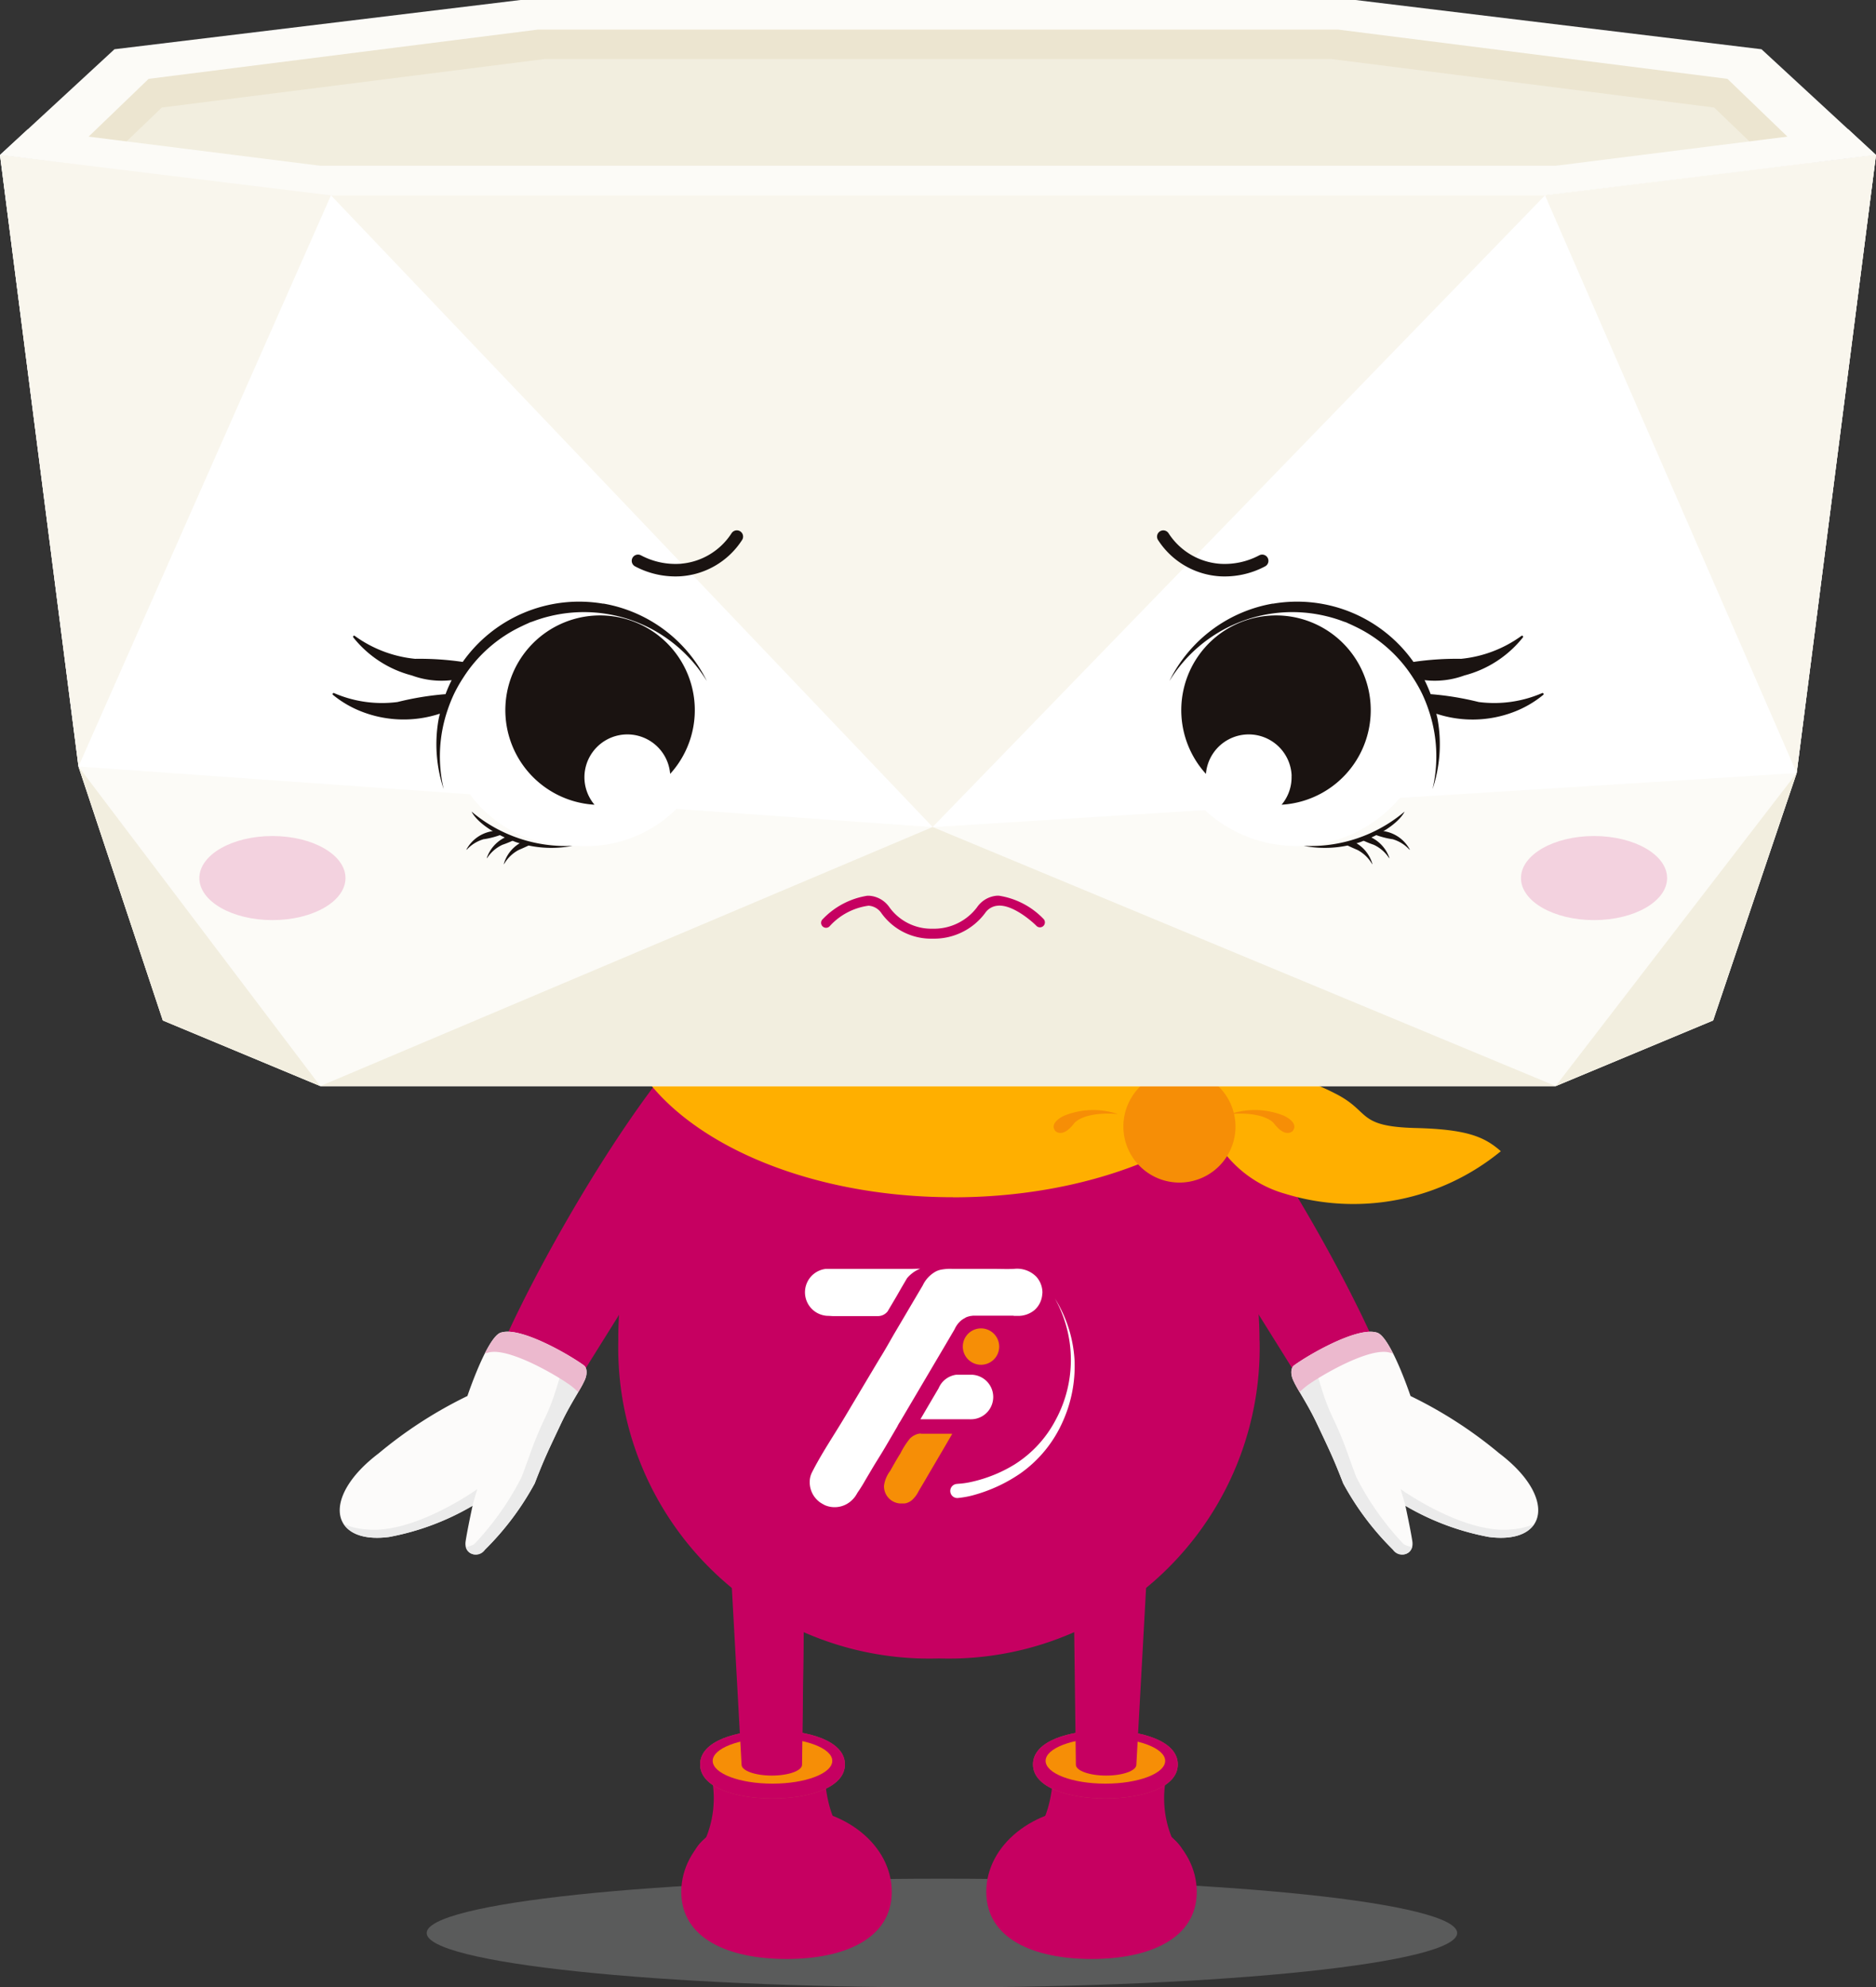 <svg id="Group_2179" data-name="Group 2179" xmlns="http://www.w3.org/2000/svg" xmlns:xlink="http://www.w3.org/1999/xlink" width="66.935" height="70.91" viewBox="0 0 66.935 70.91">
  <rect x="0" y="0" width="66.935" height="70.91" fill="#333333" stroke="none"/>
  <defs>
    <clipPath id="clip-path">
      <rect id="Rectangle_1094" data-name="Rectangle 1094" width="66.935" height="70.91" fill="none"/>
    </clipPath>
    <clipPath id="clip-path-3">
      <rect id="Rectangle_1092" data-name="Rectangle 1092" width="36.768" height="3.878" fill="none"/>
    </clipPath>
  </defs>
  <g id="Group_2154" data-name="Group 2154" clip-path="url(#clip-path)">
    <g id="Group_2153" data-name="Group 2153">
      <g id="Group_2152" data-name="Group 2152" clip-path="url(#clip-path)">
        <path id="Path_14501" data-name="Path 14501" d="M60.266,56.921a2.156,2.156,0,0,1,1.141-1.328c2.113-.958,8.5,10.121,9.6,13.573.128.237-.5.82-1.063,1.118a1.564,1.564,0,0,1-1.249.208.442.442,0,0,1-.238-.356l-5.693-9.121a2.08,2.08,0,0,1-2.168-1.293,3.562,3.562,0,0,1-.325-2.8" transform="translate(-21.371 -19.744)" fill="#c60061"/>
        <path id="Path_14502" data-name="Path 14502" d="M75.744,76.025a15.423,15.423,0,0,1,3.164,2.043c2.071,1.569,1.736,3.26-.369,2.985a9.19,9.19,0,0,1-2.978-1.114s.179.822.247,1.264c.073.476-.412.625-.694.3a10.05,10.05,0,0,1-1.773-2.363C73,78.266,72.872,78,72.41,77.023c-.347-.736-.7-1.225-.851-1.562-.107-.237-.073-.451.026-.525.508-.373,2.247-1.384,2.948-1.177.486.1,1.211,2.265,1.211,2.265" transform="translate(-25.417 -26.214)" fill="#fcfbfa"/>
        <path id="Path_14503" data-name="Path 14503" d="M75.543,82a10.139,10.139,0,0,1-1.667-2.367c-.337-.876-.4-1.2-.865-2.175-.347-.736-.469-1.388-.621-1.725,0-.008-.3.2-.3.2-.05.034-.1.065-.133.092a2.2,2.2,0,0,0-.279.253c.17.333.487.794.8,1.459.462.98.594,1.243.931,2.119a10.064,10.064,0,0,0,1.773,2.363.379.379,0,0,0,.688-.108.048.048,0,0,1-.044.015c-.061-.028-.228-.061-.28-.122" transform="translate(-25.482 -26.926)" fill="#ebebeb"/>
        <path id="Path_14504" data-name="Path 14504" d="M81.47,83.881c-1.7.163-3.933-1.44-3.933-1.44s.083.262.177.6a9.212,9.212,0,0,0,2.974,1.11c.824.108,1.373-.089,1.616-.46a2.542,2.542,0,0,1-.834.191" transform="translate(-27.566 -29.31)" fill="#ebebeb"/>
        <path id="Path_14505" data-name="Path 14505" d="M75,74.476a1.094,1.094,0,0,1,.121.034c-.2-.391-.411-.713-.592-.751-.7-.207-2.439.8-2.947,1.177-.1.073-.133.287-.026.525a4.684,4.684,0,0,0,.231.425,2.7,2.7,0,0,1,.266-.233C72.563,75.28,74.3,74.27,75,74.476" transform="translate(-25.417 -26.214)" fill="#ecb9ce"/>
        <path id="Path_14506" data-name="Path 14506" d="M37.682,56.921a2.157,2.157,0,0,0-1.141-1.328c-2.113-.958-8.5,10.121-9.6,13.573-.128.237.5.82,1.063,1.118a1.564,1.564,0,0,0,1.249.208.442.442,0,0,0,.238-.356l5.693-9.121a2.08,2.08,0,0,0,2.168-1.293,3.562,3.562,0,0,0,.325-2.8" transform="translate(-9.574 -19.744)" fill="#c60061"/>
        <path id="Path_14507" data-name="Path 14507" d="M23.362,76.025A15.423,15.423,0,0,0,20.2,78.068c-2.071,1.569-1.736,3.26.369,2.985a9.184,9.184,0,0,0,2.978-1.114s-.179.822-.247,1.264c-.073.476.412.625.694.3a10.05,10.05,0,0,0,1.773-2.363c.337-.876.469-1.139.931-2.119.347-.736.7-1.225.851-1.562.107-.237.073-.451-.026-.525-.508-.373-2.247-1.384-2.948-1.177-.486.1-1.211,2.265-1.211,2.265" transform="translate(-6.686 -26.214)" fill="#fcfbfa"/>
        <path id="Path_14508" data-name="Path 14508" d="M26.11,82a10.139,10.139,0,0,0,1.667-2.367c.337-.876.4-1.2.865-2.175.347-.736.469-1.388.621-1.725,0-.008.3.2.3.2.05.034.1.065.133.092a2.2,2.2,0,0,1,.279.253c-.17.333-.487.794-.8,1.459-.462.98-.594,1.243-.931,2.119a10.064,10.064,0,0,1-1.773,2.363.379.379,0,0,1-.688-.108.048.048,0,0,0,.044.015c.061-.028.227-.061.28-.122" transform="translate(-9.168 -26.926)" fill="#ebebeb"/>
        <path id="Path_14509" data-name="Path 14509" d="M19.865,83.881c1.7.163,3.933-1.44,3.933-1.44s-.083.262-.177.6a9.206,9.206,0,0,1-2.974,1.11c-.824.108-1.373-.089-1.616-.46a2.542,2.542,0,0,0,.834.191" transform="translate(-6.766 -29.31)" fill="#ebebeb"/>
        <path id="Path_14510" data-name="Path 14510" d="M26.959,74.476a1.094,1.094,0,0,0-.121.034c.2-.391.411-.713.592-.751.7-.207,2.439.8,2.947,1.177.1.073.133.287.026.525a4.684,4.684,0,0,1-.231.425,2.7,2.7,0,0,0-.266-.233c-.508-.373-2.247-1.384-2.948-1.177" transform="translate(-9.542 -26.214)" fill="#ecb9ce"/>
        <path id="Path_14511" data-name="Path 14511" d="M57.112,67.463A11.093,11.093,0,0,1,45.672,78.81,11.093,11.093,0,0,1,34.231,67.463,12.133,12.133,0,0,1,46.008,55.23c6.318,0,11.1,5.477,11.1,12.233" transform="translate(-12.17 -19.636)" fill="#c60061"/>
        <path id="Path_14512" data-name="Path 14512" d="M46.3,60.054c5.836,0,10.694-2.475,11.775-5.755a14.069,14.069,0,0,0-11.409-5.548,15.526,15.526,0,0,0-12.084,5.7c1.18,3.2,5.975,5.6,11.718,5.6" transform="translate(-12.295 -17.333)" fill="#ffaf00"/>
        <g id="Group_2151" data-name="Group 2151" transform="translate(15.224 67.033)" opacity="0.3">
          <g id="Group_2150" data-name="Group 2150">
            <g id="Group_2149" data-name="Group 2149" clip-path="url(#clip-path-3)">
              <path id="Path_14513" data-name="Path 14513" d="M60.391,105.951c0,1.07-8.231,1.939-18.384,1.939s-18.384-.868-18.384-1.939,8.231-1.939,18.384-1.939,18.384.868,18.384,1.939" transform="translate(-23.623 -104.012)" fill="#b6b7b8"/>
            </g>
          </g>
        </g>
        <path id="Path_14514" data-name="Path 14514" d="M43.06,85.455H40.424l.407,7.4c0,.215.483.388,1.079.388s1.079-.173,1.079-.388l.07-5.552Z" transform="translate(-14.372 -30.381)" fill="#c60061"/>
        <path id="Path_14515" data-name="Path 14515" d="M38.253,101.362a1.276,1.276,0,0,1,.534-1.1,3.709,3.709,0,0,0,.046-2.711l4.185.073s-.086,2.428,1.222,2.87c-.964,1.222-2.34,1.324-2.992,2.73a2.878,2.878,0,0,0-1.281-.329,2.031,2.031,0,0,1-.363-.043l-.029,0,0,0a1.59,1.59,0,0,1-1.325-1.486" transform="translate(-13.6 -34.682)" fill="#c60061"/>
        <path id="Path_14516" data-name="Path 14516" d="M41.343,98.229c-1.286,0-2.583-.376-2.583-1.217s1.3-1.217,2.583-1.217,2.583.376,2.583,1.217-1.3,1.217-2.583,1.217" transform="translate(-13.78 -34.057)" fill="#c64057"/>
        <path id="Path_14517" data-name="Path 14517" d="M43.724,97.04c0,.449-.954.813-2.133.813s-2.133-.364-2.133-.813.955-.813,2.133-.813,2.133.364,2.133.813" transform="translate(-14.029 -34.211)" fill="#8c2d3e"/>
        <path id="Path_14518" data-name="Path 14518" d="M45.228,103.075c0,1.667-1.681,2.395-3.755,2.395s-3.755-.728-3.755-2.395,1.681-3.019,3.755-3.019,3.755,1.351,3.755,3.019" transform="translate(-13.41 -35.572)" fill="#c60061"/>
        <path id="Path_14519" data-name="Path 14519" d="M41.343,98.229c-1.286,0-2.583-.376-2.583-1.217s1.3-1.217,2.583-1.217,2.583.376,2.583,1.217-1.3,1.217-2.583,1.217" transform="translate(-13.78 -34.057)" fill="#c60061"/>
        <path id="Path_14520" data-name="Path 14520" d="M43.724,97.04c0,.449-.954.813-2.133.813s-2.133-.364-2.133-.813.955-.813,2.133-.813,2.133.364,2.133.813" transform="translate(-14.029 -34.211)" fill="#f68e06"/>
        <path id="Path_14521" data-name="Path 14521" d="M43.06,86.219H40.424l.407,7.4c0,.215.483.388,1.079.388s1.079-.173,1.079-.388l.07-5.552Z" transform="translate(-14.372 -30.653)" fill="#c60061"/>
        <path id="Path_14522" data-name="Path 14522" d="M62.41,101.362a1.276,1.276,0,0,0-.534-1.1,3.708,3.708,0,0,1-.046-2.711l-4.185.073s.086,2.428-1.222,2.87c.963,1.222,2.34,1.324,2.991,2.73A2.88,2.88,0,0,1,60.7,102.9a2.045,2.045,0,0,0,.364-.043l.028,0,0,0a1.591,1.591,0,0,0,1.326-1.486" transform="translate(-20.06 -34.682)" fill="#c60061"/>
        <path id="Path_14523" data-name="Path 14523" d="M57.189,97.012c0-.84,1.3-1.217,2.583-1.217s2.583.376,2.583,1.217-1.3,1.217-2.583,1.217-2.583-.376-2.583-1.217" transform="translate(-20.332 -34.057)" fill="#c64057"/>
        <path id="Path_14524" data-name="Path 14524" d="M57.888,97.04c0,.449.954.813,2.133.813s2.133-.364,2.133-.813-.955-.813-2.133-.813-2.133.364-2.133.813" transform="translate(-20.581 -34.211)" fill="#8c2d3e"/>
        <path id="Path_14525" data-name="Path 14525" d="M54.6,103.075c0,1.667,1.681,2.395,3.755,2.395s3.755-.728,3.755-2.395-1.681-3.019-3.755-3.019-3.755,1.351-3.755,3.019" transform="translate(-19.41 -35.572)" fill="#c60061"/>
        <path id="Path_14526" data-name="Path 14526" d="M57.189,97.012c0-.84,1.3-1.217,2.583-1.217s2.583.376,2.583,1.217-1.3,1.217-2.583,1.217-2.583-.376-2.583-1.217" transform="translate(-20.332 -34.057)" fill="#c60061"/>
        <path id="Path_14527" data-name="Path 14527" d="M57.888,97.04c0,.449.954.813,2.133.813s2.133-.364,2.133-.813-.955-.813-2.133-.813-2.133.364-2.133.813" transform="translate(-20.581 -34.211)" fill="#f68e06"/>
        <path id="Path_14528" data-name="Path 14528" d="M59.451,86.219h2.637l-.407,7.4c0,.215-.483.388-1.079.388s-1.079-.173-1.079-.388l-.07-5.552Z" transform="translate(-21.136 -30.653)" fill="#c60061"/>
        <path id="Path_14529" data-name="Path 14529" d="M52.756,76.112a.236.236,0,0,0-.043,0v0h-.391c-.02,0-.041,0-.061,0l-.027,0a.8.8,0,0,0-.557.343l0,0-.044.075L51.6,76.6l-.177.3-.24.409-.229.392h.269l1.1,0h.391v0a.236.236,0,0,0,.043,0,.795.795,0,0,0,0-1.59" transform="translate(-18.114 -27.06)" fill="#fff"/>
        <path id="Path_14530" data-name="Path 14530" d="M48.412,70.249l-.751,0-.625,0-.526,0h-.151l-.726,0h-.318a.841.841,0,0,0,.053,1.676h.005c.073,0,.145.01.218.01.218,0,.438,0,.655,0h.137l.792,0a.472.472,0,0,0,.158-.032.451.451,0,0,0,.183-.138l.033-.057.026-.044.246-.415.2-.349.186-.316a1.164,1.164,0,0,1,.173-.169,1.109,1.109,0,0,1,.3-.173Z" transform="translate(-15.845 -24.975)" fill="#fff"/>
        <path id="Path_14531" data-name="Path 14531" d="M53.124,71.125a.837.837,0,0,1-.263.581.905.905,0,0,1-.628.22c-.043,0-.088,0-.132,0l0-.007-1.381,0a.586.586,0,0,0-.059,0,.376.376,0,0,0-.047.005l-.041.006-.007,0h-.006l-.047.012a.663.663,0,0,0-.123.043L50.37,72a.784.784,0,0,0-.122.075.271.271,0,0,0-.033.027l-.035.03,0,.005a.36.36,0,0,0-.028.026.561.561,0,0,0-.05.06.672.672,0,0,0-.066.1c-.009.014-.016.028-.024.043s-.01.023-.015.034l-.408.694-.009.015L48.051,75.7a1.379,1.379,0,0,0-.09.153l-.015.03-.4.683c-.25.425-.292.47-.543.895-.073.125-.148.249-.221.375-.056.1-.114.19-.173.283-.03.046-.064.091-.092.139a1.164,1.164,0,0,1-.085.133.984.984,0,0,1-.208.2.884.884,0,0,1-.853.092c-.059-.03-.118-.063-.174-.1a.885.885,0,0,1-.371-.753.748.748,0,0,1,.076-.311c.345-.683.78-1.321,1.172-1.978l.882-1.48.168-.281q.139-.234.282-.467c.155-.254.3-.518.45-.775l.418-.708.141-.24.442-.748a1.106,1.106,0,0,1,.468-.5.717.717,0,0,1,.165-.06,1.726,1.726,0,0,1,.423-.032c.133,0,.266,0,.4,0s.278,0,.416,0h0l.65,0c.243,0,.488.011.73,0a.961.961,0,0,1,.8.278.758.758,0,0,1,.084.11.839.839,0,0,1,.135.487" transform="translate(-15.935 -24.975)" fill="#fff"/>
        <path id="Path_14532" data-name="Path 14532" d="M50.259,79.365a.139.139,0,0,0-.037,0l-.037.006h-.005l-.036.008a.5.5,0,0,0-.094.035l-.017.009a.553.553,0,0,0-.095.057.258.258,0,0,0-.026.021.319.319,0,0,0-.027.023l-.024.024a2.837,2.837,0,0,0-.334.523c-.129.2-.247.416-.367.627a1.122,1.122,0,0,0-.22.527c0,.008,0,.015,0,.023a.613.613,0,0,0,.286.518.62.62,0,0,0,.228.087.6.6,0,0,0,.077.007h.063l.027,0h.006l.026,0,.016,0,.036-.007.014,0a.106.106,0,0,0,.023-.008.539.539,0,0,0,.14-.064.2.2,0,0,0,.019-.012l.022-.017a1.026,1.026,0,0,0,.252-.331c.191-.322.164-.273.353-.6l.582-.991.186-.32.07-.118,0-.006v-.014l-1.064,0-.044,0" transform="translate(-17.399 -28.215)" fill="#f68e06"/>
        <path id="Path_14533" data-name="Path 14533" d="M53.954,73.545a.649.649,0,1,0,.648.65.65.65,0,0,0-.648-.65" transform="translate(-18.951 -26.147)" fill="#f68e06"/>
        <path id="Path_14534" data-name="Path 14534" d="M52.88,78.5a2.969,2.969,0,0,0,.519-.075,4.834,4.834,0,0,0,.525-.15,4.947,4.947,0,0,0,.99-.467,4.161,4.161,0,0,0,1.471-1.6,4.5,4.5,0,0,0-.035-4.324,4.657,4.657,0,0,1,.7,2.168,4.812,4.812,0,0,1-.436,2.266,4.461,4.461,0,0,1-1.488,1.806,5.521,5.521,0,0,1-1.606.759,3.31,3.31,0,0,1-.605.12.252.252,0,1,1-.048-.5h.017Z" transform="translate(-18.713 -25.556)" fill="#fff"/>
        <path id="Path_14535" data-name="Path 14535" d="M66.581,59.694s1.86-1.092,4.791.444c1.208.633.713,1.149,2.825,1.2,1.832.046,2.446.32,3.023.827a8.29,8.29,0,0,1-7.685,1.522,4.18,4.18,0,0,1-2.9-2.9c-.12-.359.075-.671-.056-1.1" transform="translate(-23.671 -21.089)" fill="#ffaf00"/>
        <path id="Path_14536" data-name="Path 14536" d="M66.188,61.262a2,2,0,1,1-2-2,2.005,2.005,0,0,1,2,2" transform="translate(-22.106 -21.067)" fill="#f68e06"/>
        <path id="Path_14537" data-name="Path 14537" d="M68.1,61.594a2.774,2.774,0,0,1,1.908.055s.554.235.332.543c0,0-.253.293-.68-.269,0,0-.308-.427-1.56-.33" transform="translate(-24.21 -21.844)" fill="#f68e06"/>
        <path id="Path_14538" data-name="Path 14538" d="M60.626,61.594a2.774,2.774,0,0,0-1.908.055s-.554.235-.332.543c0,0,.253.293.68-.269,0,0,.308-.427,1.56-.33" transform="translate(-20.739 -21.844)" fill="#f68e06"/>
        <path id="Path_14539" data-name="Path 14539" d="M62.85,1.757,48.365,0H18.57L4.084,1.757,0,5.529,11.426,6.965l43.7.006L66.935,5.529Z" transform="translate(0 0)" fill="#fcfbf7"/>
        <path id="Path_14540" data-name="Path 14540" d="M62.4,3.395,48.513,1.638H19.954L6.07,3.395,2.156,7.163,13.107,8.6H55.361L66.312,7.163Z" transform="translate(-0.766 -0.582)" fill="#ece5d0"/>
        <path id="Path_14541" data-name="Path 14541" d="M62.222,5,48.57,3.27H20.488L6.836,5,2.987,8.7l10.769,1.411H55.3L66.072,8.7Z" transform="translate(-1.062 -1.163)" fill="#f2eedf"/>
        <path id="Path_14542" data-name="Path 14542" d="M55.126,10.021l-43.7-.006L0,8.578,2.8,30.4l3.01,9.06L11.426,41.8H55.509l5.615-2.344,2.98-8.829,2.83-22.051Z" transform="translate(0 -3.05)" fill="#fff"/>
        <path id="Path_14543" data-name="Path 14543" d="M33.276,32.559l30.829-1.93,2.83-22.05L55.126,10.021H11.809L0,8.579,2.8,30.4Z" transform="translate(0 -3.05)" fill="#fff"/>
        <path id="Path_14544" data-name="Path 14544" d="M34.821,44.6,4.346,42.436l3.01,9.06,5.615,2.344H57.054L62.67,51.5l2.98-8.83Z" transform="translate(-1.545 -15.087)" fill="#fcfbf7"/>
        <path id="Path_14545" data-name="Path 14545" d="M61.812,55.031,39.579,45.787l-21.85,9.244Z" transform="translate(-6.303 -16.278)" fill="#f2eedf"/>
        <path id="Path_14546" data-name="Path 14546" d="M4.345,42.436l8.625,11.4L7.355,51.5Z" transform="translate(-1.545 -15.087)" fill="#f2eedf"/>
        <path id="Path_14547" data-name="Path 14547" d="M94.726,42.794l-8.6,11.173,5.615-2.344Z" transform="translate(-30.622 -15.214)" fill="#f2eedf"/>
        <path id="Path_14548" data-name="Path 14548" d="M18.323,10.816,39.79,33.354l21.85-22.538Z" transform="translate(-6.514 -3.846)" fill="#f9f6ed"/>
        <path id="Path_14549" data-name="Path 14549" d="M55.509,8.454H11.426L1,7.144,0,8.068,11.426,9.5l43.7.006L66.935,8.068l-1-.925Z" transform="translate(0 -2.54)" fill="#fcfbf7"/>
        <path id="Path_14550" data-name="Path 14550" d="M85.536,10.021l8.979,20.608,2.83-22.051Z" transform="translate(-30.41 -3.05)" fill="#f9f6ed"/>
        <path id="Path_14551" data-name="Path 14551" d="M11.809,10.021,2.8,30.4,0,8.578Z" transform="translate(0 -3.05)" fill="#f9f6ed"/>
        <path id="Path_14552" data-name="Path 14552" d="M51.819,49.589l-.072,0A.949.949,0,0,0,51.03,50a1.924,1.924,0,0,1-1.586.767A1.847,1.847,0,0,1,47.9,50a.951.951,0,0,0-.717-.409l-.072,0a2.8,2.8,0,0,0-1.585.832.177.177,0,1,0,.251.248,2.276,2.276,0,0,1,1.382-.725.6.6,0,0,1,.458.267,2.179,2.179,0,0,0,1.826.909,2.269,2.269,0,0,0,1.87-.909.6.6,0,0,1,.458-.267c.505-.047,1.171.512,1.382.725a.177.177,0,0,0,.252-.248,2.8,2.8,0,0,0-1.585-.832" transform="translate(-16.168 -17.63)" fill="#c60061"/>
        <path id="Path_14553" data-name="Path 14553" d="M16.251,47.785c0,.831-1.167,1.5-2.607,1.5s-2.607-.672-2.607-1.5,1.167-1.5,2.607-1.5,2.607.672,2.607,1.5" transform="translate(-3.924 -16.455)" fill="#f3d2df"/>
        <path id="Path_14554" data-name="Path 14554" d="M64.374,37.993a4.815,4.815,0,0,0,9.56-.136,4.815,4.815,0,0,0-9.56.136" transform="translate(-22.886 -11.978)" fill="#fff"/>
        <path id="Path_14555" data-name="Path 14555" d="M69.338,39.8a1.532,1.532,0,0,0-3.058-.068,3.38,3.38,0,1,1,2.7,1.1,1.522,1.522,0,0,0,.355-1.035" transform="translate(-23.253 -12.119)" fill="#1a1311"/>
        <path id="Path_14556" data-name="Path 14556" d="M68.43,33.383a5.086,5.086,0,0,1,5.017,2.077,10.64,10.64,0,0,1,1.7-.111,4.39,4.39,0,0,0,2.151-.817.039.039,0,0,1,.048,0,.04.04,0,0,1,.005.054,3.93,3.93,0,0,1-2.086,1.356,3.068,3.068,0,0,1-1.422.168,5.115,5.115,0,0,1,.217.5,10.459,10.459,0,0,1,1.712.28,4.3,4.3,0,0,0,2.266-.318.038.038,0,0,1,.039.064A3.76,3.76,0,0,1,77,37.255a4.123,4.123,0,0,1-2.737.053c.017.075.037.148.05.224A5.065,5.065,0,0,1,74.127,40a5.118,5.118,0,0,0-.142-2.833,5.231,5.231,0,0,0-.227-.566,5.13,5.13,0,0,0-.336-.59,4.988,4.988,0,0,0-2.075-1.823c-.072-.035-.144-.069-.217-.1-.027-.012-.052-.026-.08-.037s-.079-.026-.119-.041c-.08-.03-.16-.059-.242-.084-.1-.033-.206-.062-.309-.088l-.042-.01a5.141,5.141,0,0,0-5.6,2.315,5.079,5.079,0,0,1,3.694-2.765" transform="translate(-23.015 -11.842)" fill="#1a1311"/>
        <path id="Path_14557" data-name="Path 14557" d="M76.678,46.3a2.978,2.978,0,0,1-.709-.2.012.012,0,0,1,0-.021.773.773,0,0,1,.394-.067,1.271,1.271,0,0,1,.945.66.011.011,0,0,1-.016,0,1.312,1.312,0,0,0-.613-.375" transform="translate(-27.006 -16.358)" fill="#1a1311"/>
        <path id="Path_14558" data-name="Path 14558" d="M76.315,47.056a.011.011,0,0,1-.015,0,1.311,1.311,0,0,0-.544-.47,3.836,3.836,0,0,1-.543-.234c.042-.01.084-.021.126-.032a1.568,1.568,0,0,0,.152-.066,1.272,1.272,0,0,1,.824.806" transform="translate(-26.74 -16.443)" fill="#1a1311"/>
        <path id="Path_14559" data-name="Path 14559" d="M75.447,47.388a.011.011,0,0,1-.015,0,1.314,1.314,0,0,0-.519-.5c-.119-.052-.231-.1-.341-.153a1.322,1.322,0,0,0-.1-.116,2.272,2.272,0,0,0,.271-.039,1.25,1.25,0,0,1,.7.809" transform="translate(-26.477 -16.56)" fill="#1a1311"/>
        <path id="Path_14560" data-name="Path 14560" d="M74.339,45.964c-.051.02-.1.042-.152.06a3.991,3.991,0,0,1-2.013.132,5.2,5.2,0,0,0,3.6-1.221s-.218.539-1.43,1.029" transform="translate(-25.66 -15.975)" fill="#1a1311"/>
        <path id="Path_14561" data-name="Path 14561" d="M34.223,37.993a4.553,4.553,0,0,1-4.857,4.165,4.51,4.51,0,0,1-4.7-4.3,4.554,4.554,0,0,1,4.857-4.166,4.511,4.511,0,0,1,4.7,4.3" transform="translate(-8.768 -11.978)" fill="#fff"/>
        <path id="Path_14562" data-name="Path 14562" d="M30.8,39.8a1.532,1.532,0,0,1,3.058-.068,3.38,3.38,0,1,0-2.7,1.1A1.522,1.522,0,0,1,30.8,39.8" transform="translate(-9.947 -12.119)" fill="#1a1311"/>
        <path id="Path_14563" data-name="Path 14563" d="M28.074,33.383a5.086,5.086,0,0,0-5.017,2.077,10.64,10.64,0,0,0-1.7-.111,4.39,4.39,0,0,1-2.151-.817.039.039,0,0,0-.048,0,.04.04,0,0,0-.005.054,3.93,3.93,0,0,0,2.086,1.356,3.068,3.068,0,0,0,1.422.168,5.115,5.115,0,0,0-.217.5,10.459,10.459,0,0,0-1.712.28,4.3,4.3,0,0,1-2.266-.318.038.038,0,0,0-.039.064,3.76,3.76,0,0,0,1.078.617,4.123,4.123,0,0,0,2.737.053c-.017.075-.037.148-.05.224A5.065,5.065,0,0,0,22.378,40a5.118,5.118,0,0,1,.142-2.833,5.232,5.232,0,0,1,.227-.566,5.131,5.131,0,0,1,.336-.59,4.988,4.988,0,0,1,2.075-1.823c.072-.035.144-.069.217-.1.027-.012.052-.026.08-.037s.079-.026.119-.041c.08-.03.16-.059.242-.084.1-.033.206-.062.309-.088l.042-.01a5.141,5.141,0,0,1,5.6,2.315,5.079,5.079,0,0,0-3.694-2.765" transform="translate(-6.547 -11.842)" fill="#1a1311"/>
        <path id="Path_14564" data-name="Path 14564" d="M26.452,46.3a2.981,2.981,0,0,0,.708-.2.012.012,0,0,0,0-.021.773.773,0,0,0-.394-.067,1.273,1.273,0,0,0-.945.66.011.011,0,0,0,.016,0,1.314,1.314,0,0,1,.614-.375" transform="translate(-9.18 -16.358)" fill="#1a1311"/>
        <path id="Path_14565" data-name="Path 14565" d="M26.948,47.056a.011.011,0,0,0,.015,0,1.311,1.311,0,0,1,.544-.47,3.836,3.836,0,0,0,.543-.234c-.042-.01-.084-.021-.126-.032a1.569,1.569,0,0,1-.152-.066,1.272,1.272,0,0,0-.824.806" transform="translate(-9.581 -16.443)" fill="#1a1311"/>
        <path id="Path_14566" data-name="Path 14566" d="M27.887,47.388a.011.011,0,0,0,.015,0,1.314,1.314,0,0,1,.519-.5c.119-.052.231-.1.341-.153a1.323,1.323,0,0,1,.1-.116,2.272,2.272,0,0,1-.271-.039,1.25,1.25,0,0,0-.7.809" transform="translate(-9.915 -16.56)" fill="#1a1311"/>
        <path id="Path_14567" data-name="Path 14567" d="M27.548,45.964c.051.02.1.042.152.06a3.991,3.991,0,0,0,2.013.132,5.2,5.2,0,0,1-3.6-1.221s.218.539,1.43,1.029" transform="translate(-9.286 -15.975)" fill="#1a1311"/>
        <path id="Path_14568" data-name="Path 14568" d="M84.205,47.785c0,.831,1.167,1.5,2.607,1.5s2.607-.672,2.607-1.5-1.167-1.5-2.607-1.5-2.607.672-2.607,1.5" transform="translate(-29.937 -16.455)" fill="#f3d2df"/>
        <path id="Path_14569" data-name="Path 14569" d="M67.928,30.573a2.847,2.847,0,0,1-1.505.329A2.611,2.611,0,0,1,64.4,29.709" transform="translate(-22.894 -10.562)" fill="none" stroke="#1a1311" stroke-linecap="round" stroke-linejoin="round" stroke-width="0.446"/>
        <path id="Path_14570" data-name="Path 14570" d="M35.32,30.573a2.846,2.846,0,0,0,1.5.329,2.611,2.611,0,0,0,2.027-1.194" transform="translate(-12.557 -10.562)" fill="none" stroke="#1a1311" stroke-linecap="round" stroke-linejoin="round" stroke-width="0.446"/>
      </g>
    </g>
  </g>
</svg>
